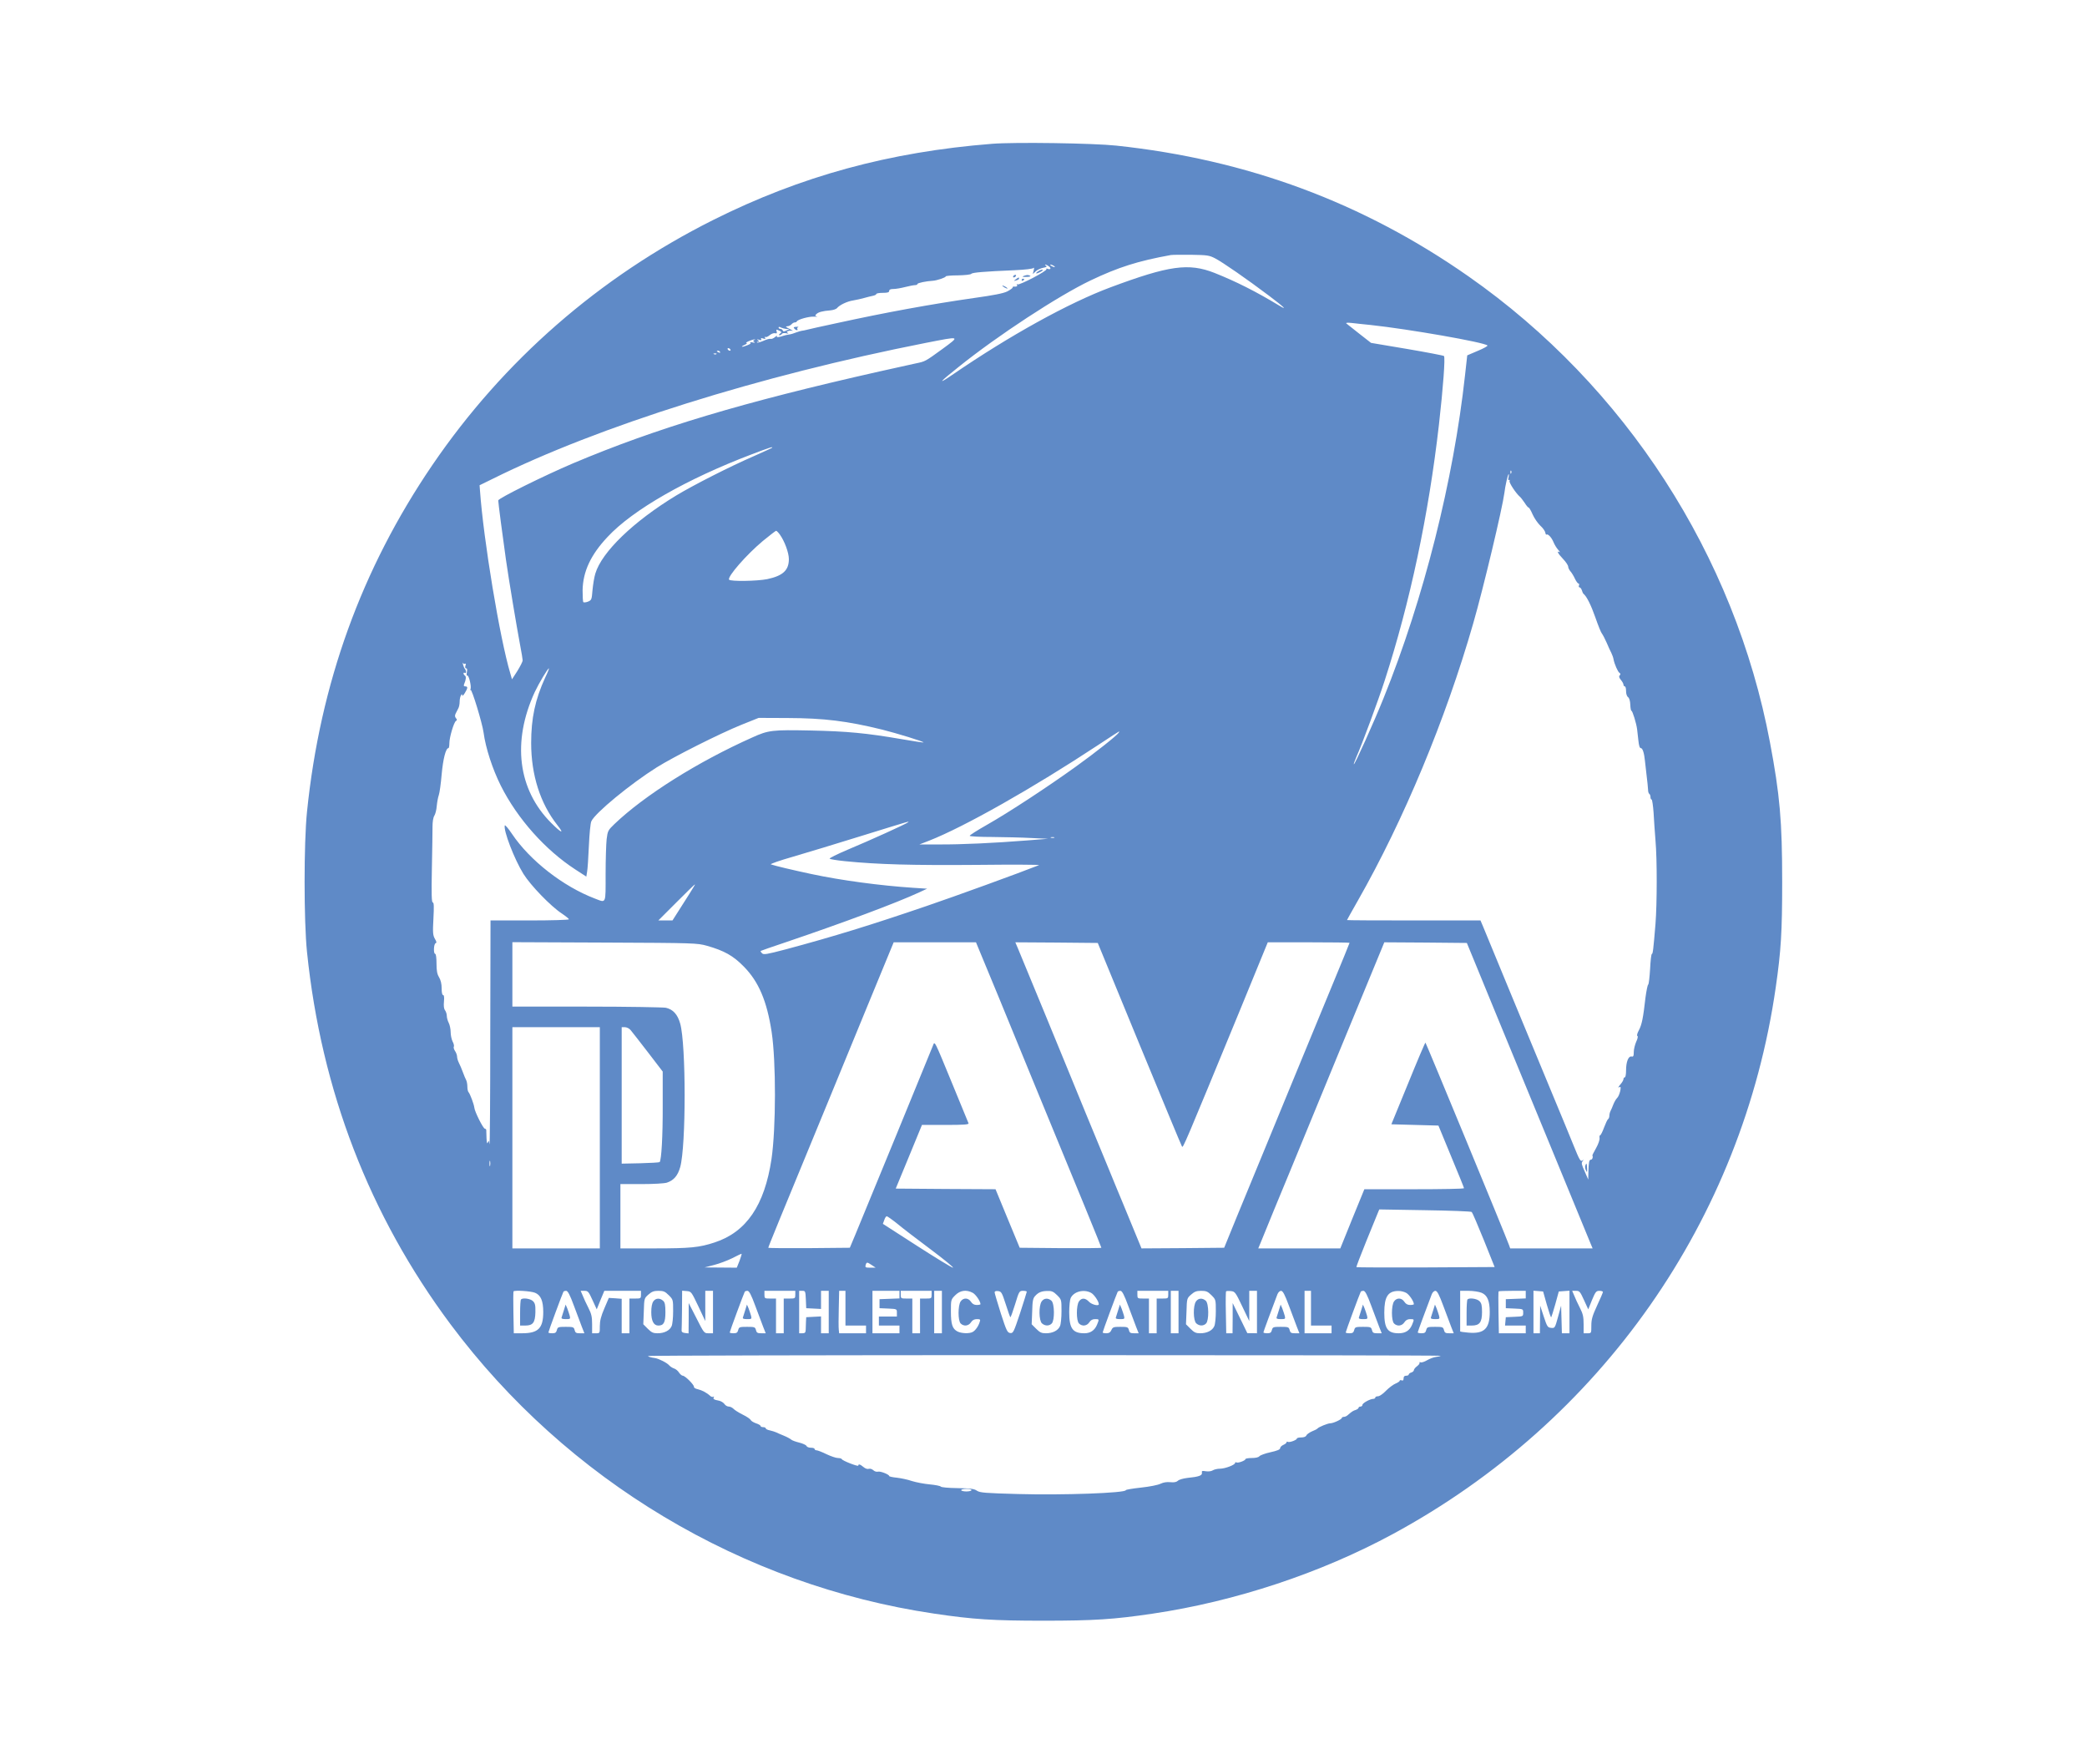 <svg width="284" height="240" viewBox="0 0 284 240" fill="none" xmlns="http://www.w3.org/2000/svg">
<rect width="284" height="240" fill="white"/>
<path d="M135 19.568C121.035 20.67 108.977 23.96 97.025 29.945C81.537 37.715 68.517 49.073 58.822 63.3C49.197 77.44 43.562 92.998 41.777 110.463C41.34 114.663 41.34 125.338 41.777 129.538C43.72 148.403 50.265 165.378 61.307 180.2C77.145 201.428 101.015 215.708 127.125 219.575C132.427 220.363 135.157 220.538 142 220.538C148.842 220.538 151.572 220.363 156.875 219.575C168.092 217.913 179.712 214.063 189.512 208.76C217.88 193.413 237.095 166.008 241.645 134.35C242.362 129.38 242.52 126.825 242.52 120C242.52 111.723 242.205 108.153 240.857 101.013C236.062 75.55 221.17 52.538 199.837 37.61C185.487 27.565 169.702 21.703 151.887 19.813C148.79 19.48 138.062 19.323 135 19.568ZM165.362 35.16C166.377 35.685 169.685 37.978 172.677 40.235C174.742 41.793 175.285 42.318 174.077 41.583C170.892 39.658 168.215 38.31 165.275 37.138C161.757 35.755 159.097 36.123 151.117 39.098C145.395 41.233 137.362 45.678 129.575 51.015C127.475 52.45 127.825 52.013 130.45 49.93C135.805 45.625 144.065 40.235 148.387 38.17C152.202 36.35 154.88 35.51 159.325 34.705C159.57 34.67 160.83 34.653 162.125 34.67C164.277 34.705 164.557 34.74 165.362 35.16ZM142.735 36.245C143.085 36.508 142.98 36.735 142.56 36.578C142.42 36.508 142.332 36.543 142.402 36.63C142.525 36.858 138.71 38.853 138.465 38.695C138.342 38.625 138.325 38.66 138.395 38.765C138.5 38.958 138.29 39.045 137.94 38.993C137.852 38.993 137.8 39.045 137.8 39.133C137.8 39.203 137.467 39.448 137.065 39.658C136.54 39.92 135.192 40.183 132.55 40.55C126.582 41.408 120.632 42.493 113.825 43.98C111.847 44.4 110.045 44.803 109.8 44.873C109.555 44.943 109.24 44.995 109.1 45.013C108.96 45.03 108.61 45.135 108.33 45.24C108.05 45.363 107.63 45.485 107.367 45.52C107.122 45.555 106.79 45.625 106.65 45.678C106.002 45.905 105.6 45.94 105.722 45.748C105.775 45.625 105.67 45.678 105.46 45.87C105.267 46.045 104.987 46.15 104.865 46.115C104.742 46.063 104.305 46.185 103.885 46.378C103.465 46.553 103.08 46.658 103.027 46.605C102.957 46.553 103.027 46.5 103.167 46.5C103.377 46.5 103.36 46.465 103.15 46.308C102.94 46.168 102.975 46.15 103.307 46.238C103.605 46.325 103.675 46.308 103.587 46.15C103.5 45.993 103.57 45.975 103.85 46.063C104.147 46.15 104.217 46.133 104.112 45.975C104.025 45.835 104.042 45.783 104.147 45.853C104.252 45.923 104.515 45.8 104.742 45.608C104.97 45.415 105.302 45.293 105.477 45.345C105.722 45.398 105.757 45.345 105.687 45.1C105.6 44.82 105.635 44.803 106.002 44.978C106.387 45.153 106.405 45.205 106.142 45.398C105.985 45.52 105.95 45.608 106.072 45.625C106.177 45.625 106.335 45.538 106.405 45.433C106.457 45.328 106.72 45.293 106.982 45.345C107.28 45.415 107.35 45.398 107.21 45.31C107.017 45.17 107.017 45.135 107.245 45.048C107.402 44.978 107.665 44.978 107.84 45.013C107.997 45.065 107.822 44.943 107.437 44.75C106.93 44.505 106.842 44.4 107.105 44.4C107.315 44.4 107.577 44.278 107.7 44.138C107.822 43.998 108.015 43.875 108.137 43.875C108.277 43.875 108.4 43.823 108.435 43.735C108.54 43.473 110.132 43.035 110.797 43.088C111.165 43.105 111.322 43.105 111.147 43.053C110.902 42.983 110.885 42.948 111.095 42.738C111.357 42.475 111.917 42.318 113.02 42.23C113.405 42.195 113.79 42.055 113.895 41.933C114.227 41.513 115.277 41.005 116.1 40.883C116.537 40.813 117.202 40.655 117.587 40.55C117.972 40.445 118.497 40.305 118.777 40.253C119.04 40.2 119.25 40.095 119.25 40.008C119.25 39.92 119.652 39.85 120.125 39.85C120.79 39.85 121 39.78 121 39.588C121 39.413 121.175 39.325 121.577 39.325C121.892 39.325 122.61 39.203 123.152 39.063C123.712 38.923 124.325 38.8 124.5 38.8C124.692 38.8 124.85 38.73 124.85 38.643C124.85 38.503 126.022 38.258 126.95 38.205C127.492 38.17 128.7 37.768 128.7 37.61C128.7 37.54 129.452 37.47 130.38 37.47C131.307 37.453 132.112 37.365 132.182 37.26C132.287 37.085 133.897 36.945 138.062 36.77C139.55 36.7 140.565 36.578 140.652 36.455C140.722 36.35 140.74 36.49 140.67 36.77L140.547 37.295L140.932 36.928C141.16 36.718 141.615 36.508 141.965 36.438C142.42 36.35 142.525 36.28 142.332 36.158C142.192 36.07 142.175 36 142.262 36C142.367 36.018 142.577 36.123 142.735 36.245ZM143.4 36.175C143.54 36.263 143.592 36.35 143.487 36.35C143.4 36.35 143.19 36.263 143.05 36.175C142.91 36.088 142.875 36 142.962 36C143.067 36 143.26 36.088 143.4 36.175ZM186.537 44.225C191.612 44.768 201.955 46.57 202.41 47.008C202.497 47.078 201.902 47.41 201.097 47.743L199.662 48.355L199.365 51.033C197.79 65.4 193.747 81.448 188.287 94.975C186.975 98.248 184.332 104.11 184.227 104.005C184.192 103.97 184.367 103.48 184.612 102.92C185.33 101.328 187.552 95.325 188.427 92.613C191.875 81.99 194.412 70.038 195.812 57.788C196.39 52.695 196.687 48.618 196.495 48.443C196.407 48.373 194.132 47.935 191.455 47.48L186.572 46.658L184.98 45.415C184.105 44.733 183.317 44.103 183.212 44.015C183.107 43.91 183.37 43.893 183.912 43.945C184.402 43.998 185.575 44.138 186.537 44.225ZM107.035 44.768H107.437L107.017 44.978C106.685 45.135 106.58 45.135 106.51 44.96C106.475 44.855 106.335 44.75 106.195 44.75C106.055 44.75 105.95 44.663 105.95 44.575C105.95 44.453 106.055 44.453 106.282 44.575C106.475 44.663 106.807 44.75 107.035 44.768ZM128.28 47.463C125.865 49.213 125.935 49.178 124.587 49.458C124.01 49.58 121.805 50.07 119.687 50.543C101.12 54.725 89.36 58.243 78.002 63.038C74.012 64.735 67.8 67.815 67.8 68.095C67.8 68.393 68.395 72.978 68.85 76.163C69.27 79.085 70.302 85.245 70.775 87.765C70.967 88.763 71.125 89.708 71.125 89.865C71.125 90.023 70.792 90.67 70.407 91.3L69.672 92.438L69.445 91.65C68.01 86.855 65.787 73.415 65.315 66.73L65.262 66.03L67.012 65.173C81.485 57.98 103.342 51.12 125.987 46.658C130.747 45.73 130.677 45.695 128.28 47.463ZM102.642 46.273C102.45 46.36 102.45 46.395 102.642 46.535C102.8 46.64 102.712 46.658 102.362 46.588C102.082 46.535 101.942 46.553 102.082 46.605C102.24 46.693 102.152 46.798 101.75 46.955C101.015 47.27 100.63 47.253 101.312 46.938C101.61 46.815 101.715 46.693 101.575 46.675C101.312 46.64 102.38 46.168 102.712 46.185C102.817 46.185 102.782 46.22 102.642 46.273ZM99.387 47.55C99.44 47.638 99.422 47.725 99.317 47.725C99.23 47.725 99.09 47.638 99.037 47.55C98.985 47.445 99.002 47.375 99.107 47.375C99.195 47.375 99.335 47.445 99.387 47.55ZM97.987 47.9C98.04 48.005 97.97 48.023 97.83 47.97C97.515 47.848 97.462 47.725 97.707 47.725C97.812 47.725 97.935 47.795 97.987 47.9ZM97.497 48.18C97.445 48.233 97.287 48.25 97.165 48.198C97.025 48.145 97.077 48.093 97.27 48.093C97.462 48.075 97.567 48.128 97.497 48.18ZM105.057 60.938C105.005 60.973 103.885 61.498 102.572 62.075C99.3 63.493 94.365 66.013 92.037 67.413C86.21 70.948 81.887 75.113 81.012 78.053C80.855 78.56 80.697 79.575 80.627 80.31C80.522 81.588 80.505 81.658 80.015 81.868C79.735 81.973 79.455 82.008 79.385 81.938C79.315 81.885 79.28 81.133 79.28 80.31C79.332 77.773 80.382 75.498 82.675 73.065C86.105 69.373 93.455 65.173 102.362 61.795C104.672 60.92 105.25 60.728 105.057 60.938ZM205.647 64.385C205.595 64.525 205.542 64.473 205.542 64.28C205.525 64.088 205.577 63.983 205.63 64.053C205.682 64.105 205.7 64.263 205.647 64.385ZM205.28 64.98C205.21 65.26 205.227 65.383 205.332 65.313C205.437 65.26 205.472 65.313 205.42 65.453C205.332 65.68 206.277 67.115 206.82 67.588C206.942 67.675 207.222 68.06 207.467 68.41C207.695 68.778 207.94 69.075 208.027 69.075C208.097 69.075 208.342 69.495 208.57 70.02C208.797 70.528 209.27 71.21 209.602 71.525C209.952 71.84 210.25 72.26 210.285 72.47C210.32 72.663 210.39 72.803 210.442 72.75C210.635 72.593 211.142 73.135 211.405 73.783C211.545 74.133 211.842 74.605 212.052 74.833C212.262 75.06 212.332 75.2 212.227 75.13C211.772 74.885 212.017 75.34 212.7 76.058C213.085 76.46 213.4 76.933 213.4 77.108C213.4 77.265 213.54 77.563 213.715 77.755C213.872 77.93 214.152 78.385 214.31 78.735C214.485 79.103 214.695 79.4 214.8 79.4C214.887 79.4 214.922 79.523 214.87 79.663C214.8 79.803 214.852 79.925 214.94 79.925C215.045 79.925 215.185 80.1 215.255 80.31C215.325 80.538 215.412 80.748 215.482 80.8C215.92 81.15 216.515 82.358 217.092 84.003C217.46 85.07 217.862 86.068 217.985 86.208C218.107 86.365 218.405 86.925 218.632 87.45C218.86 87.975 219.14 88.623 219.28 88.868C219.402 89.113 219.542 89.498 219.577 89.743C219.7 90.373 220.155 91.423 220.382 91.563C220.54 91.65 220.54 91.755 220.417 91.895C220.277 92.053 220.33 92.228 220.575 92.525C220.767 92.753 220.925 93.033 220.925 93.173C220.925 93.295 221.012 93.4 221.1 93.4C221.205 93.4 221.275 93.68 221.275 94.03C221.275 94.415 221.38 94.748 221.555 94.87C221.712 94.993 221.835 95.378 221.852 95.903C221.87 96.358 221.94 96.725 222.01 96.725C222.15 96.725 222.675 98.405 222.78 99.245C222.815 99.543 222.902 100.243 222.955 100.785C223.025 101.468 223.13 101.8 223.287 101.8C223.532 101.8 223.742 102.483 223.847 103.55C223.882 103.883 223.987 104.793 224.075 105.563C224.18 106.333 224.25 107.173 224.267 107.435C224.267 107.698 224.337 107.96 224.425 108.013C224.53 108.083 224.6 108.275 224.6 108.468C224.6 108.643 224.67 108.8 224.757 108.8C224.827 108.8 224.95 109.605 225.02 110.585C225.072 111.583 225.195 113.298 225.282 114.4C225.51 116.99 225.492 122.993 225.282 125.688C224.985 129.293 224.915 129.8 224.792 129.8C224.705 129.8 224.6 130.728 224.547 131.848C224.477 132.968 224.372 133.93 224.285 133.983C224.197 134.035 224.04 134.84 223.917 135.75C223.602 138.533 223.427 139.408 223.025 140.178C222.797 140.598 222.71 140.93 222.815 140.965C222.92 141 222.867 141.315 222.657 141.753C222.482 142.155 222.325 142.785 222.325 143.153C222.325 143.695 222.272 143.818 222.027 143.765C221.59 143.678 221.275 144.5 221.275 145.655C221.275 146.18 221.205 146.6 221.1 146.6C221.012 146.6 220.925 146.705 220.925 146.828C220.925 146.968 220.767 147.248 220.575 147.475C220.19 147.93 220.12 148.088 220.417 147.913C220.715 147.72 220.4 149.103 220.05 149.418C219.892 149.575 219.665 149.978 219.542 150.293C219.42 150.625 219.245 151.028 219.157 151.185C219.07 151.36 219 151.658 219 151.833C219 152.025 218.93 152.218 218.825 152.288C218.737 152.34 218.492 152.865 218.282 153.425C218.072 154.003 217.827 154.475 217.757 154.475C217.67 154.475 217.635 154.65 217.67 154.86C217.705 155.088 217.495 155.7 217.197 156.225C216.9 156.75 216.672 157.205 216.69 157.223C216.812 157.415 216.69 157.8 216.497 157.8C216.252 157.8 216.182 158.15 216.147 159.55L216.13 160.513L215.64 159.393C215.22 158.465 215.167 158.255 215.36 158.01C215.552 157.748 215.552 157.748 215.325 157.923C215.08 158.098 214.922 157.818 214.152 155.91C213.662 154.685 212.332 151.483 211.212 148.788C210.092 146.093 207.59 140.073 205.665 135.4C203.74 130.728 202.007 126.545 201.815 126.073L201.465 125.25H192.382C187.377 125.25 183.3 125.233 183.3 125.198C183.3 125.18 183.965 123.973 184.787 122.538C191.017 111.6 196.722 97.898 200.467 84.86C201.867 80.013 204.457 69.11 204.72 67.063C204.825 66.135 205.192 64.525 205.297 64.525C205.35 64.525 205.332 64.735 205.28 64.98ZM106.142 72.768C106.772 73.66 107.35 75.218 107.35 76.075C107.35 77.598 106.545 78.35 104.41 78.805C103.027 79.085 99.37 79.138 99.212 78.875C98.967 78.473 101.575 75.48 103.815 73.608C104.742 72.855 105.547 72.225 105.617 72.225C105.687 72.225 105.932 72.47 106.142 72.768ZM63.285 90.32C63.39 90.25 63.425 90.338 63.337 90.583C63.267 90.81 63.302 90.95 63.442 90.95C63.582 90.95 63.6 91.125 63.53 91.475C63.477 91.773 63.495 91.983 63.582 91.93C63.792 91.79 64.195 93.488 64.02 93.785C63.95 93.908 63.967 93.96 64.037 93.873C64.212 93.733 65.63 98.405 65.805 99.683C66.085 101.8 67.03 104.67 68.15 106.91C70.407 111.408 74.205 115.66 78.3 118.32L79.787 119.283L79.892 118.635C79.962 118.285 80.067 116.693 80.137 115.083C80.207 113.49 80.347 112.003 80.47 111.758C80.96 110.638 85.825 106.648 89.36 104.425C91.74 102.938 97.9 99.84 100.875 98.633L103.237 97.688L107.175 97.705C112.145 97.723 115.26 98.108 120.037 99.28C121.997 99.77 125.777 100.925 125.672 101.03C125.655 101.065 124.29 100.855 122.662 100.575C117.885 99.753 115.26 99.508 110.325 99.403C105.11 99.298 104.567 99.35 102.38 100.348C94.96 103.655 87.68 108.24 83.602 112.143C82.745 112.965 82.692 113.07 82.552 114.19C82.482 114.838 82.412 116.99 82.412 118.985C82.412 123.098 82.517 122.87 80.96 122.275C76.637 120.63 72.105 117.095 69.672 113.473C69.182 112.738 68.727 112.213 68.692 112.318C68.482 112.983 69.97 116.885 71.23 118.915C72.21 120.49 74.957 123.325 76.427 124.288C76.97 124.655 77.425 125.023 77.425 125.093C77.425 125.18 75.027 125.25 72.087 125.25H66.75L66.715 140.773C66.715 149.33 66.662 156.033 66.61 155.7C66.54 155.193 66.505 155.14 66.4 155.438C66.295 155.7 66.242 155.56 66.207 154.913C66.19 154.423 66.172 153.933 66.172 153.81C66.19 153.705 66.102 153.6 65.98 153.583C65.752 153.583 64.58 151.238 64.545 150.713C64.492 150.258 63.967 148.84 63.757 148.613C63.67 148.525 63.6 148.193 63.6 147.878C63.6 147.563 63.53 147.16 63.442 146.985C63.355 146.828 63.145 146.338 62.987 145.9C62.83 145.463 62.585 144.885 62.445 144.623C62.305 144.343 62.2 143.975 62.2 143.783C62.2 143.59 62.077 143.24 61.92 143.013C61.762 142.785 61.692 142.505 61.762 142.418C61.815 142.313 61.745 141.998 61.587 141.718C61.447 141.42 61.325 140.86 61.325 140.44C61.325 140.02 61.202 139.46 61.062 139.18C60.922 138.918 60.8 138.48 60.8 138.218C60.8 137.973 60.677 137.623 60.555 137.465C60.397 137.255 60.362 136.853 60.415 136.275C60.467 135.698 60.432 135.4 60.292 135.4C60.17 135.4 60.1 135.05 60.1 134.473C60.1 133.878 59.977 133.37 59.75 132.985C59.487 132.548 59.4 132.11 59.4 131.113C59.4 130.36 59.33 129.8 59.225 129.8C58.962 129.8 59.015 128.435 59.277 128.348C59.435 128.295 59.417 128.138 59.172 127.735C58.91 127.263 58.875 126.913 58.98 125.005C59.067 123.343 59.05 122.8 58.892 122.8C58.735 122.8 58.7 121.715 58.77 118.198C58.822 115.678 58.857 113.123 58.857 112.51C58.857 111.828 58.945 111.25 59.102 111.005C59.242 110.795 59.4 110.183 59.435 109.658C59.487 109.133 59.61 108.468 59.715 108.188C59.82 107.89 59.995 106.63 60.1 105.388C60.292 103.288 60.66 101.8 61.027 101.8C61.097 101.8 61.15 101.503 61.15 101.135C61.15 100.33 61.762 98.283 62.042 98.108C62.217 98.003 62.217 97.915 62.042 97.723C61.885 97.53 61.885 97.355 62.007 97.093C62.112 96.883 62.287 96.568 62.375 96.375C62.48 96.183 62.55 95.78 62.55 95.465C62.55 95.15 62.637 94.765 62.725 94.625C62.882 94.398 62.9 94.398 62.9 94.625C62.9 94.765 63.057 94.625 63.25 94.31C63.67 93.628 63.687 93.4 63.32 93.4C63.11 93.4 63.075 93.313 63.162 93.085C63.425 92.49 63.46 92.035 63.267 91.93C63.162 91.86 63.075 91.72 63.075 91.633C63.075 91.528 63.162 91.51 63.25 91.563C63.46 91.703 63.477 91.265 63.267 91.02C63.18 90.933 63.075 90.67 63.005 90.425C62.952 90.18 62.952 90.093 63.005 90.215C63.057 90.32 63.18 90.373 63.285 90.32ZM74.187 92.21C72.822 95.185 72.28 97.758 72.28 101.1C72.28 105.458 73.522 109.343 75.85 112.283C76.847 113.543 76.41 113.385 75.01 111.985C70.477 107.453 69.655 100.943 72.77 94.17C73.33 92.98 74.537 90.95 74.695 90.95C74.747 90.95 74.52 91.528 74.187 92.21ZM152.237 99.7C151.992 100.085 149.087 102.395 146.375 104.338C142.455 107.155 137.275 110.55 134.317 112.23C132.987 112.983 131.92 113.665 131.955 113.735C132.007 113.823 133.407 113.893 135.052 113.893C136.715 113.91 139.095 113.963 140.337 114.033L142.612 114.138L139.725 114.365C135.332 114.715 130.835 114.925 127.825 114.908H125.112L126.425 114.4C131.202 112.528 140.547 107.243 149.437 101.38C150.977 100.365 152.255 99.525 152.29 99.525C152.325 99.525 152.29 99.595 152.237 99.7ZM123.537 111.915C123.292 112.125 118.41 114.348 115.347 115.625C113.912 116.238 112.81 116.78 112.897 116.85C112.967 116.92 113.912 117.078 114.962 117.183C119.46 117.638 124.29 117.76 132.9 117.69C137.765 117.638 141.58 117.655 141.387 117.725C138.657 118.81 130.082 121.925 126.075 123.29C118.497 125.88 113.44 127.438 106.912 129.188C104.305 129.87 103.92 129.94 103.692 129.713C103.552 129.573 103.465 129.433 103.517 129.398C103.552 129.363 105.127 128.82 107 128.19C114.752 125.565 121.98 122.87 125.112 121.418L126.162 120.928L124.237 120.805C119.792 120.508 114.507 119.808 110.412 118.933C108.015 118.425 105.425 117.813 104.9 117.62C104.76 117.568 106.09 117.095 107.875 116.588C109.66 116.063 113.912 114.785 117.325 113.718C124.22 111.583 123.765 111.723 123.537 111.915ZM143.452 113.998C143.33 114.033 143.12 114.033 143.015 113.998C142.892 113.945 142.98 113.91 143.225 113.91C143.47 113.91 143.557 113.945 143.452 113.998ZM94.365 120.735C94.242 120.963 93.542 122.065 92.825 123.185L91.512 125.25H90.55H89.587L92.037 122.8C93.385 121.453 94.505 120.35 94.557 120.35C94.592 120.35 94.505 120.525 94.365 120.735ZM96.202 128.698C98.547 129.363 99.772 130.045 101.225 131.533C103.237 133.58 104.357 136.188 105.005 140.423C105.617 144.448 105.6 153.53 104.987 157.713C104.042 164.013 101.575 167.653 97.235 169.07C95.152 169.753 93.962 169.875 89.027 169.875H84.425V165.5V161.125H87.295C88.957 161.125 90.392 161.038 90.742 160.933C91.687 160.618 92.23 159.988 92.562 158.815C93.367 155.945 93.367 142.155 92.562 139.285C92.212 138.043 91.6 137.36 90.62 137.133C90.235 137.063 85.387 136.975 79.84 136.975H69.725V132.6V128.208L82.29 128.26C94.592 128.313 94.872 128.33 96.202 128.698ZM133.197 129.153C133.407 129.643 134.615 132.548 135.857 135.575C137.1 138.603 139.305 143.993 140.775 147.563C146.987 162.613 149.875 169.683 149.875 169.788C149.875 169.84 147.372 169.858 144.327 169.84L138.762 169.788L137.117 165.815L135.472 161.825L128.682 161.79L121.892 161.738L123.677 157.415L125.462 153.075H128.682C131.185 153.075 131.867 153.023 131.797 152.848C131.745 152.743 130.765 150.345 129.61 147.528C127.072 141.368 127.212 141.63 126.95 142.295C126.757 142.82 117.622 165.045 116.38 168.038L115.645 169.788L110.097 169.84C107.052 169.858 104.55 169.84 104.55 169.788C104.55 169.665 105.792 166.62 112.862 149.488C113.65 147.563 115.942 141.998 117.955 137.098L121.612 128.225H127.212H132.812L133.197 129.153ZM155.037 142.05C158.152 149.593 160.76 155.893 160.847 156.015C160.987 156.26 161.18 155.805 168.74 137.448L172.52 128.225H178.085C181.147 128.225 183.65 128.26 183.65 128.295C183.65 128.33 182.6 130.92 181.305 134.035C180.027 137.133 177.77 142.593 176.3 146.163C174.847 149.715 172.87 154.528 171.907 156.838C170.962 159.148 169.37 162.998 168.372 165.413L166.587 169.788L160.952 169.84L155.335 169.875L153.987 166.603C153.235 164.783 152.342 162.595 151.975 161.738C151.625 160.863 151.012 159.375 150.61 158.413C150.207 157.45 148.947 154.37 147.792 151.588C146.655 148.788 144.17 142.768 142.297 138.2C140.407 133.633 138.71 129.52 138.517 129.048L138.167 128.225L143.767 128.26L149.385 128.313L155.037 142.05ZM200.835 131.288C201.5 132.915 202.742 135.96 203.6 138.025C204.457 140.09 207.642 147.808 210.67 155.175C213.697 162.543 216.305 168.86 216.445 169.21L216.725 169.875H211.125H205.507L205.367 169.473C204.842 168.02 194.045 141.893 193.975 141.875C193.922 141.875 192.855 144.378 191.612 147.44L189.337 152.988L192.54 153.075L195.742 153.163L197.475 157.363C198.437 159.673 199.225 161.615 199.225 161.685C199.225 161.773 196.18 161.825 192.452 161.825H185.662L184.017 165.85L182.39 169.875H176.807H171.225L171.575 169.035C171.75 168.58 172.59 166.55 173.412 164.538C174.252 162.508 175.197 160.233 175.512 159.463C176.825 156.243 187.85 129.485 188.112 128.873L188.375 128.225L193.992 128.26L199.61 128.313L200.835 131.288ZM81.625 154.825V169.875H75.675H69.725V154.825V139.775H75.675H81.625V154.825ZM85.807 140.16C86 140.388 87.05 141.735 88.17 143.188L90.182 145.813V150.363C90.2 154.615 90.007 157.87 89.762 158.133C89.692 158.185 88.52 158.255 87.12 158.29L84.6 158.343V149.068V139.775H85.037C85.282 139.775 85.632 139.95 85.807 140.16ZM66.697 158.623C66.645 158.798 66.61 158.658 66.61 158.325C66.61 157.993 66.645 157.853 66.697 158.01C66.732 158.185 66.732 158.465 66.697 158.623ZM200.275 164.923C200.362 164.993 201.097 166.708 201.92 168.738L203.39 172.413L194.027 172.465C188.865 172.483 184.612 172.465 184.577 172.43C184.542 172.395 185.155 170.803 185.925 168.895C186.712 166.97 187.43 165.22 187.517 164.993L187.692 164.573L193.905 164.678C197.335 164.73 200.205 164.835 200.275 164.923ZM122.102 166.515C122.785 167.093 124.85 168.668 126.652 170.015C128.472 171.38 129.837 172.5 129.68 172.5C129.522 172.5 127.317 171.153 124.762 169.508L120.142 166.533L120.335 166.008C120.422 165.728 120.58 165.5 120.667 165.5C120.755 165.5 121.402 165.955 122.102 166.515ZM100.647 171.538L100.262 172.5L98.075 172.483L95.887 172.465L97.165 172.133C97.865 171.958 98.967 171.538 99.615 171.223C100.262 170.89 100.84 170.61 100.91 170.61C100.962 170.593 100.84 171.013 100.647 171.538ZM118.637 172.15L119.162 172.5H118.427C117.797 172.5 117.71 172.465 117.797 172.15C117.92 171.713 117.99 171.713 118.637 172.15ZM72.805 175.913C73.592 176.228 73.925 177.015 73.925 178.538C73.925 180.743 73.242 181.425 71.055 181.425H69.917L69.865 178.608C69.83 177.068 69.847 175.755 69.882 175.72C70.075 175.545 72.245 175.685 72.805 175.913ZM78.107 177.698C78.527 178.835 79.017 180.13 79.192 180.585L79.525 181.425H78.912C78.405 181.425 78.282 181.355 78.195 180.988C78.09 180.585 78.02 180.55 76.987 180.55C75.955 180.55 75.885 180.585 75.78 180.988C75.692 181.338 75.552 181.425 75.15 181.425C74.852 181.425 74.625 181.373 74.625 181.32C74.625 181.18 76.55 175.983 76.672 175.773C76.707 175.703 76.882 175.65 77.04 175.65C77.267 175.65 77.547 176.175 78.107 177.698ZM80.627 176.91L81.205 178.17L81.712 176.91L82.237 175.65H84.74H87.225V176.175C87.225 176.683 87.19 176.7 86.437 176.7H85.65V179.063V181.425H85.125H84.6V179.08V176.735L83.725 176.665L82.85 176.613L82.237 178.048C81.782 179.115 81.625 179.728 81.625 180.445C81.625 181.425 81.625 181.425 81.1 181.425H80.575V180.2C80.575 179.185 80.487 178.783 80.067 177.96C79.787 177.418 79.437 176.665 79.297 176.298L79.017 175.65H79.542C80.015 175.65 80.102 175.755 80.627 176.91ZM91.005 176.245C91.6 176.84 91.6 176.858 91.6 178.433C91.6 179.29 91.512 180.218 91.39 180.463C91.127 181.058 90.392 181.425 89.482 181.425C88.887 181.425 88.66 181.32 88.152 180.813L87.54 180.2L87.61 178.433C87.662 176.7 87.662 176.665 88.24 176.158C88.695 175.755 88.975 175.65 89.605 175.65C90.287 175.65 90.497 175.738 91.005 176.245ZM95.03 177.75L95.975 179.763V177.698V175.65H96.5H97.025V178.538V181.425H96.412C95.817 181.425 95.8 181.408 94.767 179.36L93.717 177.313V179.378L93.7 181.443L93.227 181.39C92.895 181.355 92.737 181.25 92.755 181.023C92.772 180.865 92.79 179.57 92.807 178.17L92.825 175.633L93.455 175.685C94.067 175.738 94.085 175.773 95.03 177.75ZM102.782 177.698C103.202 178.835 103.692 180.13 103.867 180.585L104.2 181.425H103.587C103.08 181.425 102.957 181.355 102.87 180.988C102.765 180.585 102.695 180.55 101.662 180.55C100.63 180.55 100.56 180.585 100.455 180.988C100.367 181.338 100.227 181.425 99.825 181.425C99.527 181.425 99.3 181.373 99.3 181.32C99.3 181.18 101.225 175.983 101.347 175.773C101.382 175.703 101.557 175.65 101.715 175.65C101.942 175.65 102.222 176.175 102.782 177.698ZM108.225 176.175C108.225 176.683 108.19 176.7 107.437 176.7H106.65V179.063V181.425H106.125H105.6V179.063V176.7H104.812C104.06 176.7 104.025 176.683 104.025 176.175V175.65H106.125H108.225V176.175ZM109.66 176.823L109.712 178.013L110.727 178.065L111.725 178.118V176.875V175.65H112.25H112.775V178.538V181.425H112.25H111.725V180.288V179.133L110.727 179.185L109.712 179.238L109.677 179.85C109.66 180.183 109.642 180.673 109.642 180.935C109.625 181.338 109.537 181.425 109.187 181.425H108.75V178.538V175.65H109.187C109.59 175.65 109.607 175.703 109.66 176.823ZM115.05 178.013V180.375H116.45H117.85V180.9V181.425H116.03H114.192L114.14 180.935C114.105 180.673 114.105 179.378 114.14 178.048L114.192 175.65H114.63H115.05V178.013ZM122.4 176.175V176.683L121.052 176.735L119.687 176.788V177.4V178.013L120.877 178.065C122.05 178.118 122.05 178.118 122.05 178.625V179.15H120.825H119.6V179.763V180.375H121H122.4V180.9V181.425H120.562H118.725V178.538V175.65H120.562H122.4V176.175ZM126.775 176.175C126.775 176.683 126.74 176.7 125.987 176.7H125.2V179.063V181.425H124.675H124.15V179.063V176.7H123.362C122.61 176.7 122.575 176.683 122.575 176.175V175.65H124.675H126.775V176.175ZM128.175 178.538V181.425H127.65H127.125V178.538V175.65H127.65H128.175V178.538ZM132.357 175.913C132.777 176.123 133.425 177.085 133.425 177.47C133.425 177.523 133.197 177.575 132.917 177.575C132.567 177.575 132.322 177.435 132.13 177.138C131.762 176.578 131.097 176.56 130.73 177.085C130.345 177.628 130.345 179.728 130.73 180.095C131.15 180.515 131.797 180.445 132.13 179.938C132.322 179.64 132.567 179.5 132.935 179.5C133.39 179.5 133.442 179.553 133.32 179.885C133.145 180.463 132.725 181.058 132.357 181.25C131.902 181.495 130.852 181.46 130.292 181.18C129.592 180.813 129.4 180.2 129.4 178.433C129.4 176.858 129.4 176.84 129.995 176.245C130.66 175.58 131.5 175.458 132.357 175.913ZM136.855 177.453C137.152 178.38 137.432 179.185 137.485 179.238C137.537 179.29 137.817 178.503 138.132 177.488C138.675 175.703 138.71 175.65 139.217 175.65C139.497 175.65 139.725 175.703 139.725 175.773C139.725 175.843 139.305 177.155 138.815 178.678C137.94 181.303 137.87 181.443 137.467 181.39C137.082 181.338 136.96 181.093 136.19 178.713C135.735 177.26 135.35 175.983 135.35 175.86C135.35 175.703 135.525 175.65 135.822 175.685C136.26 175.738 136.347 175.878 136.855 177.453ZM143.855 176.245C144.45 176.84 144.45 176.858 144.45 178.433C144.45 179.29 144.362 180.218 144.24 180.463C143.977 181.058 143.242 181.425 142.332 181.425C141.737 181.425 141.51 181.32 141.002 180.813L140.39 180.2L140.46 178.468C140.495 177.033 140.565 176.665 140.862 176.35C141.317 175.843 141.755 175.668 142.595 175.668C143.12 175.65 143.382 175.773 143.855 176.245ZM148.457 175.913C148.877 176.123 149.525 177.085 149.525 177.47C149.525 177.768 148.562 177.523 148.195 177.138C147.687 176.595 147.18 176.578 146.83 177.085C146.445 177.628 146.445 179.728 146.83 180.095C147.25 180.515 147.897 180.445 148.23 179.938C148.422 179.64 148.667 179.5 149.017 179.5C149.595 179.5 149.595 179.5 149.28 180.27C148.965 181.023 148.387 181.425 147.565 181.425C145.972 181.425 145.5 180.778 145.5 178.555C145.5 177.733 145.587 176.875 145.692 176.648C146.095 175.755 147.46 175.388 148.457 175.913ZM153.532 177.698C153.952 178.835 154.442 180.13 154.617 180.585L154.95 181.425H154.337C153.83 181.425 153.707 181.355 153.62 180.988C153.515 180.585 153.427 180.55 152.482 180.55C151.537 180.55 151.415 180.585 151.24 180.988C151.1 181.303 150.907 181.425 150.54 181.425C150.277 181.425 150.05 181.373 150.05 181.32C150.05 181.18 151.975 175.983 152.097 175.773C152.132 175.703 152.307 175.65 152.465 175.65C152.692 175.65 152.972 176.175 153.532 177.698ZM158.975 176.175C158.975 176.683 158.94 176.7 158.187 176.7H157.4V179.063V181.425H156.875H156.35V179.063V176.7H155.562C154.81 176.7 154.775 176.683 154.775 176.175V175.65H156.875H158.975V176.175ZM160.375 178.538V181.425H159.85H159.325V178.538V175.65H159.85H160.375V178.538ZM164.855 176.245C165.45 176.84 165.45 176.858 165.45 178.433C165.45 179.29 165.362 180.218 165.24 180.463C164.977 181.058 164.242 181.425 163.332 181.425C162.737 181.425 162.51 181.32 162.002 180.813L161.39 180.2L161.46 178.433C161.512 176.7 161.512 176.665 162.09 176.158C162.545 175.755 162.825 175.65 163.455 175.65C164.137 175.65 164.347 175.738 164.855 176.245ZM169.037 177.75L170 179.763V177.698V175.65H170.525H171.05V178.538V181.425L170.402 181.408H169.737L168.74 179.36L167.742 177.313V179.36L167.725 181.425H167.287H166.867L166.815 178.608C166.78 177.068 166.797 175.755 166.85 175.72C166.885 175.668 167.182 175.65 167.497 175.685C168.04 175.738 168.127 175.825 169.037 177.75ZM175.407 177.698C175.827 178.835 176.317 180.13 176.492 180.585L176.825 181.425H176.212C175.705 181.425 175.582 181.355 175.495 180.988C175.39 180.585 175.32 180.55 174.287 180.55C173.255 180.55 173.185 180.585 173.08 180.988C172.992 181.338 172.852 181.425 172.45 181.425C172.152 181.425 171.925 181.373 171.925 181.303C171.925 181.215 173.045 178.188 173.832 176.123C173.937 175.86 174.147 175.65 174.322 175.65C174.567 175.65 174.83 176.14 175.407 177.698ZM178.4 178.013V180.375H179.8H181.2V180.9V181.425H179.362H177.525V178.538V175.65H177.962H178.4V178.013ZM186.607 177.698C187.027 178.835 187.517 180.13 187.692 180.585L188.025 181.425H187.412C186.905 181.425 186.782 181.355 186.695 180.988C186.59 180.585 186.52 180.55 185.487 180.55C184.455 180.55 184.385 180.585 184.28 180.988C184.192 181.338 184.052 181.425 183.65 181.425C183.352 181.425 183.125 181.373 183.125 181.32C183.125 181.18 185.05 175.983 185.172 175.773C185.207 175.703 185.382 175.65 185.54 175.65C185.767 175.65 186.047 176.175 186.607 177.698ZM191.332 175.913C191.752 176.123 192.4 177.085 192.4 177.47C192.4 177.523 192.172 177.575 191.892 177.575C191.542 177.575 191.297 177.435 191.105 177.138C190.737 176.578 190.072 176.56 189.705 177.085C189.32 177.628 189.32 179.728 189.705 180.095C190.125 180.515 190.772 180.445 191.105 179.938C191.297 179.64 191.542 179.5 191.892 179.5C192.47 179.5 192.47 179.5 192.155 180.27C191.822 181.058 191.245 181.425 190.335 181.425C188.83 181.425 188.375 180.778 188.375 178.625C188.375 176.455 188.865 175.685 190.265 175.668C190.58 175.65 191.07 175.773 191.332 175.913ZM196.407 177.698C196.827 178.835 197.317 180.13 197.492 180.585L197.825 181.425H197.212C196.705 181.425 196.582 181.355 196.495 180.988C196.39 180.585 196.32 180.55 195.287 180.55C194.255 180.55 194.185 180.585 194.08 180.988C193.992 181.338 193.852 181.425 193.45 181.425C193.152 181.425 192.925 181.373 192.925 181.303C192.925 181.215 194.045 178.188 194.832 176.123C194.937 175.86 195.147 175.65 195.322 175.65C195.567 175.65 195.83 176.14 196.407 177.698ZM201.605 175.913C202.392 176.228 202.725 177.015 202.725 178.538C202.725 180.795 201.972 181.53 199.82 181.338C199.207 181.285 198.7 181.215 198.7 181.163C198.7 181.11 198.7 179.85 198.7 178.363V175.65H199.837C200.467 175.65 201.255 175.773 201.605 175.913ZM207.625 176.175V176.683L206.277 176.735L204.912 176.788V177.4V178.013L206.102 178.065C207.275 178.118 207.275 178.118 207.275 178.625C207.275 179.133 207.275 179.133 206.102 179.185L204.912 179.238L204.86 179.798L204.807 180.375H206.207H207.625V180.9V181.425H205.787H203.967L203.915 178.608C203.88 177.068 203.897 175.755 203.932 175.72C203.967 175.685 204.825 175.65 205.822 175.65H207.625V176.175ZM210.495 177.54C210.775 178.52 211.037 179.29 211.09 179.255C211.125 179.203 211.387 178.398 211.65 177.453L212.122 175.738L212.84 175.685L213.575 175.633V178.52V181.425H213.05H212.542L212.49 179.535L212.437 177.663L212.017 179.203C211.597 180.725 211.58 180.743 211.072 180.69C210.6 180.638 210.53 180.533 210.075 179.15L209.585 177.663L209.567 179.535L209.55 181.425H209.112H208.675V178.52V175.633L209.34 175.685L209.987 175.738L210.495 177.54ZM215.552 176.91L216.13 178.17L216.637 176.91C217.11 175.773 217.215 175.65 217.652 175.65C217.915 175.65 218.125 175.72 218.125 175.808C218.125 175.895 217.775 176.718 217.337 177.645C216.69 179.063 216.55 179.518 216.55 180.393C216.55 181.425 216.55 181.425 216.025 181.425H215.5V180.2C215.5 179.185 215.412 178.783 214.992 177.96C214.712 177.418 214.362 176.665 214.222 176.298L213.942 175.65H214.467C214.94 175.65 215.027 175.755 215.552 176.91ZM196.04 184.488C196.005 184.54 195.707 184.61 195.41 184.645C195.112 184.68 194.587 184.873 194.22 185.083C193.87 185.293 193.467 185.433 193.327 185.38C193.187 185.328 193.117 185.345 193.17 185.433C193.222 185.52 193.065 185.73 192.837 185.905C192.592 186.08 192.4 186.325 192.4 186.448C192.4 186.553 192.242 186.71 192.05 186.763C191.857 186.815 191.7 186.955 191.7 187.043C191.7 187.13 191.542 187.2 191.35 187.2C191.105 187.2 191 187.323 191 187.568C191 187.83 190.912 187.9 190.737 187.83C190.597 187.778 190.475 187.795 190.475 187.883C190.475 187.97 190.212 188.145 189.915 188.268C189.6 188.39 189.005 188.845 188.602 189.248C188.217 189.668 187.71 190 187.517 190C187.307 190 187.15 190.07 187.15 190.175C187.15 190.263 187.027 190.35 186.887 190.35C186.45 190.35 185.4 190.928 185.4 191.173C185.4 191.295 185.277 191.4 185.137 191.4C184.997 191.4 184.875 191.47 184.875 191.558C184.875 191.645 184.7 191.785 184.49 191.855C184.14 191.96 183.947 192.083 183.387 192.573C183.265 192.695 183.02 192.8 182.88 192.8C182.722 192.8 182.6 192.87 182.6 192.94C182.6 193.133 181.445 193.675 181.025 193.675C180.692 193.675 179.432 194.183 179.275 194.393C179.222 194.463 178.89 194.638 178.522 194.778C178.172 194.935 177.822 195.18 177.77 195.338C177.7 195.495 177.437 195.6 177.07 195.6C176.737 195.6 176.475 195.67 176.475 195.758C176.475 195.95 175.442 196.335 175.232 196.195C175.145 196.143 175.075 196.178 175.075 196.265C175.075 196.353 174.882 196.51 174.637 196.615C174.392 196.72 174.2 196.93 174.2 197.07C174.2 197.245 173.78 197.42 172.887 197.613C172.17 197.77 171.505 198.015 171.382 198.155C171.26 198.313 170.857 198.4 170.332 198.4C169.86 198.4 169.475 198.47 169.475 198.558C169.475 198.75 168.442 199.135 168.232 198.995C168.145 198.943 168.075 198.978 168.075 199.065C168.075 199.328 166.762 199.835 166.045 199.853C165.66 199.853 165.222 199.958 165.03 200.08C164.837 200.203 164.47 200.255 164.102 200.203C163.577 200.115 163.507 200.15 163.56 200.413C163.612 200.78 163.157 200.955 161.547 201.113C161.005 201.183 160.427 201.34 160.287 201.498C160.095 201.673 159.78 201.743 159.272 201.69C158.8 201.638 158.327 201.708 157.925 201.9C157.575 202.075 156.42 202.303 155.265 202.425C154.127 202.548 153.2 202.705 153.2 202.775C153.2 203.16 144.642 203.475 138.535 203.3C134.037 203.178 133.355 203.125 132.935 202.845C132.55 202.583 132.06 202.53 130.292 202.495C129.032 202.478 128.087 202.39 128.017 202.285C127.965 202.198 127.282 202.058 126.512 201.988C125.742 201.918 124.657 201.708 124.097 201.533C123.555 201.34 122.627 201.148 122.05 201.078C121.472 201.025 121 200.92 121 200.85C121 200.64 119.81 200.168 119.477 200.255C119.285 200.308 119.005 200.22 118.847 200.063C118.672 199.905 118.41 199.818 118.235 199.87C118.042 199.94 117.745 199.835 117.5 199.625C117.062 199.258 116.8 199.17 116.8 199.433C116.8 199.608 114.63 198.768 114.56 198.558C114.525 198.47 114.28 198.4 114.017 198.4C113.755 198.4 113.055 198.155 112.46 197.875C111.865 197.578 111.252 197.35 111.112 197.35C110.972 197.35 110.85 197.263 110.85 197.175C110.85 197.07 110.622 197 110.342 197C110.062 197 109.8 196.895 109.747 196.755C109.695 196.633 109.257 196.423 108.75 196.3C108.26 196.178 107.77 196.003 107.647 195.88C107.525 195.775 107.087 195.53 106.65 195.355C106.212 195.18 105.74 194.97 105.6 194.9C105.442 194.83 105.075 194.708 104.76 194.638C104.445 194.585 104.2 194.445 104.2 194.358C104.2 194.27 104.042 194.2 103.85 194.2C103.657 194.2 103.5 194.13 103.5 194.043C103.5 193.955 103.22 193.78 102.87 193.675C102.537 193.553 102.205 193.36 102.152 193.22C102.1 193.098 101.627 192.765 101.085 192.503C100.525 192.223 99.965 191.873 99.807 191.698C99.65 191.54 99.37 191.4 99.177 191.4C98.967 191.4 98.705 191.243 98.582 191.05C98.442 190.858 98.11 190.648 97.83 190.595C97.165 190.473 96.99 190.368 97.13 190.14C97.2 190.035 97.165 190 97.06 190.07C96.955 190.123 96.78 190.07 96.64 189.948C96.202 189.528 95.537 189.178 94.96 189.038C94.645 188.985 94.417 188.828 94.435 188.723C94.487 188.46 93.227 187.2 92.912 187.2C92.79 187.2 92.562 187.008 92.405 186.78C92.265 186.535 91.95 186.29 91.74 186.22C91.512 186.15 91.215 185.958 91.057 185.783C90.777 185.45 89.675 184.89 89.15 184.803C88.52 184.715 88.275 184.628 88.17 184.523C88.1 184.453 112.355 184.4 142.087 184.4C171.82 184.4 196.092 184.435 196.04 184.488ZM132.2 202.775C132.2 202.863 131.885 202.95 131.5 202.95C131.115 202.95 130.8 202.863 130.8 202.775C130.8 202.67 131.115 202.6 131.5 202.6C131.885 202.6 132.2 202.67 132.2 202.775Z" fill="#5F8AC7"/>
<path d="M141.195 36.963C140.775 37.278 141.072 37.295 141.65 36.963C141.93 36.805 141.982 36.718 141.807 36.7C141.667 36.7 141.387 36.823 141.195 36.963Z" fill="#5F8AC7"/>
<path d="M137.888 37.575C137.835 37.663 137.853 37.75 137.958 37.75C138.045 37.75 138.185 37.663 138.238 37.575C138.29 37.47 138.273 37.4 138.168 37.4C138.08 37.4 137.94 37.47 137.888 37.575Z" fill="#5F8AC7"/>
<path d="M139.287 37.558C139.042 37.663 139.147 37.698 139.672 37.68C140.075 37.68 140.302 37.61 140.197 37.54C139.935 37.383 139.742 37.383 139.287 37.558Z" fill="#5F8AC7"/>
<path d="M138.22 38.013C137.905 38.258 137.905 38.258 138.29 38.153C138.5 38.1 138.675 37.995 138.675 37.908C138.675 37.698 138.622 37.715 138.22 38.013Z" fill="#5F8AC7"/>
<path d="M139.025 38.118C139.025 38.205 139.112 38.24 139.2 38.188C139.305 38.135 139.375 38.048 139.375 37.995C139.375 37.96 139.305 37.925 139.2 37.925C139.112 37.925 139.025 38.013 139.025 38.118Z" fill="#5F8AC7"/>
<path d="M136.4 38.87C136.4 38.922 136.557 39.045 136.75 39.15C136.942 39.255 137.1 39.29 137.1 39.255C137.1 39.202 136.942 39.08 136.75 38.975C136.557 38.87 136.4 38.835 136.4 38.87Z" fill="#5F8AC7"/>
<path d="M108.085 44.698C108.295 44.96 108.645 45.013 108.505 44.768C108.435 44.68 108.505 44.575 108.61 44.523C108.732 44.488 108.627 44.453 108.365 44.47C108.015 44.488 107.945 44.54 108.085 44.698Z" fill="#5F8AC7"/>
<path d="M215.727 158.605C215.675 158.745 215.71 159.043 215.815 159.253C215.972 159.585 215.99 159.55 215.972 158.99C215.937 158.255 215.885 158.185 215.727 158.605Z" fill="#5F8AC7"/>
<path d="M70.897 176.822C70.827 176.875 70.775 177.715 70.775 178.66V180.375H71.475C72.507 180.375 72.822 179.99 72.857 178.572C72.875 177.61 72.822 177.347 72.525 177.05C72.192 176.717 71.142 176.56 70.897 176.822Z" fill="#5F8AC7"/>
<path d="M76.743 178.257C76.62 178.677 76.48 179.115 76.427 179.255C76.358 179.43 76.498 179.5 76.987 179.5C77.6 179.5 77.635 179.482 77.53 179.045C77.46 178.782 77.302 178.345 77.198 178.047L76.97 177.522L76.743 178.257Z" fill="#5F8AC7"/>
<path d="M88.905 177.085C88.73 177.33 88.625 177.855 88.625 178.538C88.625 179.745 88.957 180.375 89.588 180.375C90.323 180.375 90.55 179.955 90.55 178.555C90.55 177.54 90.48 177.225 90.235 176.998C89.78 176.595 89.22 176.63 88.905 177.085Z" fill="#5F8AC7"/>
<path d="M101.417 178.257C101.295 178.677 101.155 179.115 101.102 179.255C101.032 179.43 101.172 179.5 101.662 179.5C102.275 179.5 102.31 179.482 102.205 179.045C102.135 178.782 101.977 178.345 101.872 178.047L101.645 177.522L101.417 178.257Z" fill="#5F8AC7"/>
<path d="M141.755 177.085C141.335 177.663 141.37 179.71 141.79 180.078C142.193 180.445 142.77 180.463 143.12 180.095C143.54 179.675 143.505 177.383 143.085 176.998C142.63 176.595 142.07 176.63 141.755 177.085Z" fill="#5F8AC7"/>
<path d="M152.167 178.257C152.045 178.677 151.905 179.115 151.852 179.255C151.782 179.43 151.922 179.5 152.412 179.5C153.025 179.5 153.06 179.482 152.955 179.045C152.885 178.782 152.727 178.345 152.622 178.047L152.395 177.522L152.167 178.257Z" fill="#5F8AC7"/>
<path d="M162.755 177.085C162.335 177.663 162.37 179.71 162.79 180.078C163.193 180.445 163.77 180.463 164.12 180.095C164.54 179.675 164.505 177.383 164.085 176.998C163.63 176.595 163.07 176.63 162.755 177.085Z" fill="#5F8AC7"/>
<path d="M174.042 178.257C173.92 178.677 173.78 179.115 173.727 179.255C173.657 179.43 173.797 179.5 174.287 179.5C174.9 179.5 174.935 179.482 174.83 179.045C174.76 178.782 174.602 178.345 174.497 178.047L174.27 177.522L174.042 178.257Z" fill="#5F8AC7"/>
<path d="M185.243 178.257C185.12 178.677 184.98 179.115 184.928 179.255C184.858 179.43 184.998 179.5 185.488 179.5C186.1 179.5 186.135 179.482 186.03 179.045C185.96 178.782 185.803 178.345 185.698 178.047L185.47 177.522L185.243 178.257Z" fill="#5F8AC7"/>
<path d="M195.042 178.257C194.92 178.677 194.78 179.115 194.727 179.255C194.657 179.43 194.797 179.5 195.287 179.5C195.9 179.5 195.935 179.482 195.83 179.045C195.76 178.782 195.602 178.345 195.497 178.047L195.27 177.522L195.042 178.257Z" fill="#5F8AC7"/>
<path d="M199.697 176.822C199.627 176.875 199.575 177.715 199.575 178.66V180.375H200.275C201.342 180.375 201.675 179.937 201.675 178.537C201.675 177.627 201.605 177.33 201.325 177.05C200.992 176.717 199.942 176.56 199.697 176.822Z" fill="#5F8AC7"/>
</svg>
